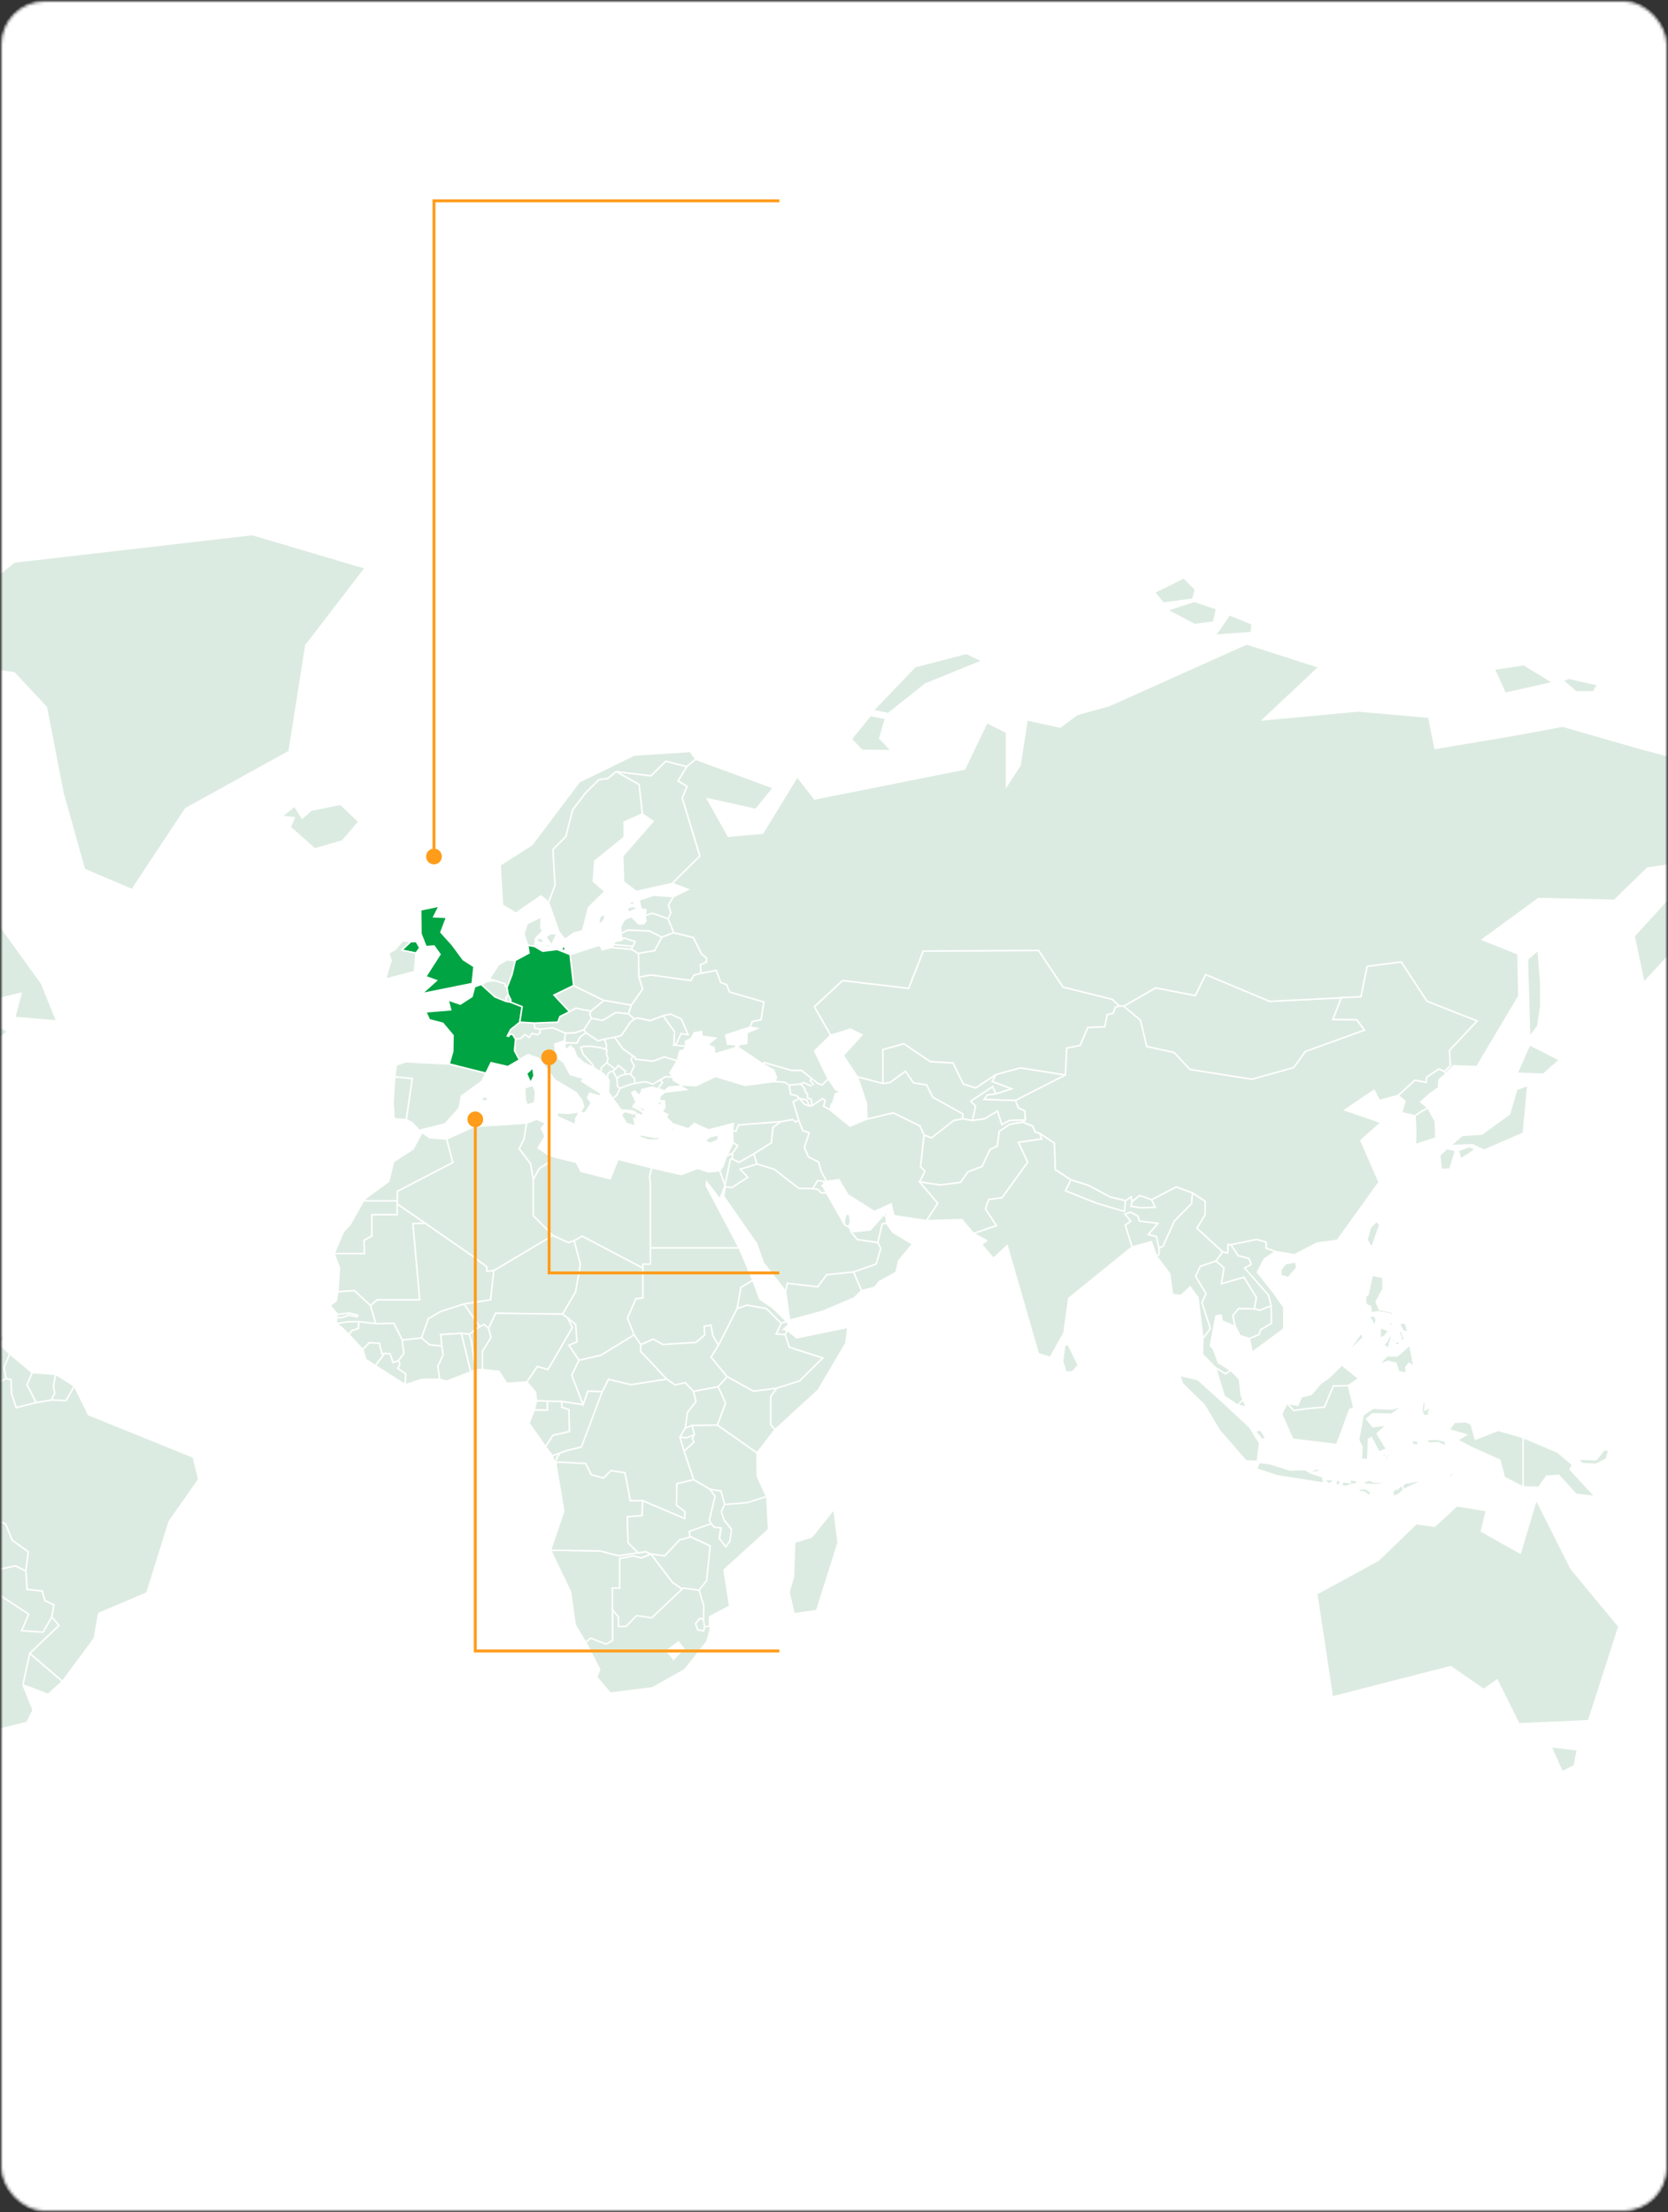 <?xml version="1.0" encoding="UTF-8"?>
<svg width="565px" height="749px" viewBox="0 0 565 749" version="1.1" xmlns="http://www.w3.org/2000/svg" xmlns:xlink="http://www.w3.org/1999/xlink">
    <rect x="0" y="0" width="565" height="749" fill="#333333" stroke="none"/>
    <title>Group 2</title>
    <defs>
        <rect id="path-1" x="0" y="0" width="564" height="748" rx="14.5"></rect>
    </defs>
    <g id="Page-1" stroke="none" stroke-width="1" fill="none" fill-rule="evenodd">
        <g id="mapa-t" transform="translate(-604.5, 0.5)">
            <g id="Group-2" transform="translate(605, 0)">
                <mask id="mask-2" fill="white">
                    <use xlink:href="#path-1"></use>
                </mask>
                <g id="Rectangle"></g>
                <g id="Group" mask="url(#mask-2)">
                    <g transform="translate(-202.91, -0.5)">
                        <rect id="Rectangle" stroke="none" fill="#FFFFFF" fill-rule="nonzero" x="202.41" y="0" width="565" height="749" rx="15"></rect>
                        <path d="M39.313,259.479 L88.301,265.838 L151.8,263.718 L148.166,282.48 L119.743,306.985 L141.21,316.667 L155.421,329.671 L167.515,290.945 L184.445,304.565 L192.302,299.423 L216.489,333.008 L221.627,345.712 L207.415,344.495 L209.533,336.331 L191.701,340.57 L205.01,349.349 L195.035,356.611 L184.144,347.531 L177.79,354.792 L169.523,354.491 L147.961,365.786 L146.348,351.264 L115.917,341.377 L40.926,341.377 L27.821,318.992 L18.748,307.491 L0,299.628 L0,259.479 L39.313,259.479 Z M189.282,292.463 L200.173,269.763 L165.397,242.837 L134.556,239.514 L132.438,255.254 L156.624,258.276 L173.254,269.175 C173.254,269.175 162.363,279.759 161.461,279.759 L189.282,292.463 Z M117.625,239.5 L115.206,249.784 L113.99,258.864 L123.064,258.563 L120.044,251.903 C120.044,251.903 126.698,240.704 126.999,239.801 L117.625,239.5 Z M102.512,241.319 L98.877,247.678 L111.572,250.399 L110.356,239.815 L102.498,241.333 L102.512,241.319 Z M69.553,242.837 L59.277,237.996 L44.164,238.297 L36.908,247.377 L57.774,252.82 L71.384,260.983 L100.107,259.165 L90.433,242.823 L69.567,242.823 L69.553,242.837 Z M56.859,227.699 L62.598,220.137 L46.87,222.858 L56.845,227.699 L56.859,227.699 Z M64.114,221.655 L61.996,231.036 L70.769,234.359 L87.7,231.637 L86.483,224.677 L70.455,225.894 L64.101,221.655 L64.114,221.655 Z M93.138,224.075 L104.931,232.239 L108.251,222.858 L93.138,224.075 Z M120.044,233.757 L117.926,229.819 L112.487,231.938 L120.044,233.757 Z M114.605,222.257 L120.659,225.58 L125.496,233.743 L152.702,235.562 L156.638,230.42 L149.081,226.783 L134.269,229.203 L125.797,223.145 L114.605,222.243 L114.605,222.257 Z M131.836,222.257 L155.421,224.376 L199.872,185.95 L164.194,183.53 L129.418,191.694 L111.572,202.278 L123.364,214.079 L131.836,222.243 L131.836,222.257 Z M93.739,214.093 L104.63,217.73 L104.029,211.987 L91.936,208.049 L93.753,214.106 L93.739,214.093 Z M109.467,211.057 L110.984,215.898 L118.24,216.5 L109.467,211.057 Z M67.736,218.934 L75.292,218.332 L79.528,213.491 L72.272,212.889 L67.736,218.947 L67.736,218.934 Z" id="Shape" stroke="#FFFFFF" stroke-width="0.5" fill="#DCEBE1" fill-rule="nonzero"></path>
                        <polygon id="Path" stroke="#FFFFFF" stroke-width="0.5" fill="#DCEBE1" fill-rule="nonzero" points="218.115 239.5 223.758 268.559 231.014 294.377 247.138 301.228 265.285 273.797 300.348 254.433 306.006 218.523 326.161 192.309 287.859 181 207.224 190.285 177.804 214.489 182.231 224.171 207.224 227.809"></polygon>
                        <polygon id="Path" stroke="#FFFFFF" stroke-width="0.5" fill="#DCEBE1" fill-rule="nonzero" points="204.505 466.747 199.271 469.564 194.735 469.673 196.443 474.514 192.207 477.946 187.574 475.321 186.167 464.217 174.374 460.648 172.161 456.204 174.074 451.773 177.298 449.544 176.684 453.428 181.029 450.2 191.605 453.332 202.592 455.451 205.721 458.378 203.808 463.014"></polygon>
                        <polygon id="Path" stroke="#FFFFFF" stroke-width="0.5" fill="#DCEBE1" fill-rule="nonzero" points="213.332 464.778 211.583 468.866 214.685 474.911 207.88 476.647 206.295 471.806 206.145 467.198 204.505 466.747 203.808 463.014 205.721 458.378"></polygon>
                        <polygon id="Path" stroke="#FFFFFF" stroke-width="0.5" fill="#DCEBE1" fill-rule="nonzero" points="219.823 474.076 214.685 474.911 211.583 468.866 213.332 464.778 221.258 465.311 220.506 469.386 220.957 471.738"></polygon>
                        <polygon id="Path" stroke="#FFFFFF" stroke-width="0.5" fill="#DCEBE1" fill-rule="nonzero" points="227.612 469.317 224.81 474.227 219.823 474.076 220.957 471.738 220.506 469.386 221.258 465.311"></polygon>
                        <polygon id="Path" stroke="#FFFFFF" stroke-width="0.5" fill="#DCEBE1" fill-rule="nonzero" points="223.567 569.307 212.471 559.817 222.351 550.34 219.932 547.51 220.643 543.38 217.609 541.971 216.707 538.744 211.569 538.129 211.159 531.879 211.966 525.425 206.527 521.487 204.313 516.044 193.628 510.697 191.81 505.651 181.33 508.181 170.944 500.81 174.279 492.742 180.824 490.828 181.029 475.799 187.574 475.293 192.22 477.919 196.443 474.487 194.735 469.646 199.271 469.55 204.518 466.719 206.145 467.184 206.295 471.793 207.894 476.634 214.685 474.91 219.836 474.063 224.824 474.213 227.612 469.29 232.381 478.986 267.909 493.358 269.726 500.92 259.737 515.142 252.181 539.346 235.851 546.306 234.348 554.771"></polygon>
                        <polygon id="Path" stroke="#FFFFFF" stroke-width="0.5" fill="#DCEBE1" fill-rule="nonzero" points="210.148 570.456 212.471 559.844 223.553 569.321 218.689 573.71"></polygon>
                        <polygon id="Path" stroke="#FFFFFF" stroke-width="0.5" fill="#DCEBE1" fill-rule="nonzero" points="199.162 538.101 201.54 531.442 207.634 530.184 211.159 531.907 211.556 538.156 216.707 538.758 217.609 541.985 220.629 543.393 219.932 547.537 217.008 552.679 209.697 552.173 212.116 546.58"></polygon>
                        <polygon id="Path" stroke="#FFFFFF" stroke-width="0.5" fill="#DCEBE1" fill-rule="nonzero" points="181.808 525.288 183.161 512.201 181.33 508.195 191.81 505.679 193.628 510.725 204.3 516.071 206.527 521.514 211.966 525.439 211.159 531.907 207.634 530.184 201.54 531.442 199.162 538.101 190.417 537.472 187.397 539.893 185.812 539.66 183.994 533.684"></polygon>
                        <path d="M175.071,629.982 L171.751,620.601 L174.47,614.092 L175.686,604.861 L175.385,594.113 L180.223,571.112 L179.922,563.7 L184.759,544.939 L187.41,539.865 L190.43,537.445 L199.176,538.074 L212.13,546.552 L209.711,552.145 L217.022,552.651 L219.946,547.51 L222.364,550.34 L212.485,559.817 L210.162,570.428 L213.633,578.975 L211.515,583.214 L200.474,585.935 L199.572,591.378 L194.133,591.98 L193.231,597.121 L187.793,607.405 L189.61,613.463 L184.172,631.212 L175.099,629.954 L175.071,629.982 Z M183.994,632.717 L184.144,639.978 L194.27,640.279 L183.994,632.717 Z" id="Shape" stroke="#FFFFFF" stroke-width="0.5" fill="#DCEBE1" fill-rule="nonzero"></path>
                        <polygon id="Path" stroke="#FFFFFF" stroke-width="0.5" fill="#DCEBE1" fill-rule="nonzero" points="390.057 336.933 396.711 333.705 406.987 338.751 402.546 342.389 397.517 341.377 395.29 342.58"></polygon>
                        <polygon id="Path" stroke="#FFFFFF" stroke-width="0.5" fill="#DCEBE1" fill-rule="nonzero" points="395.495 323.217 396.711 333.705 406.987 338.751 416.265 340.365 420.091 334.923 418.875 330.888 418.684 322.82 416.265 321.398 409.611 320.797 406.386 321.603 405.58 319.99"></polygon>
                        <polygon id="Path" stroke="#FFFFFF" stroke-width="0.5" fill="#DCEBE1" fill-rule="nonzero" points="373.809 339.093 373.809 337.726 374.534 336.741 375.435 338.546 375.435 339.353"></polygon>
                        <polygon id="Path" stroke="#FFFFFF" stroke-width="0.5" fill="#DCEBE1" fill-rule="nonzero" points="365.406 333.35 370.024 337.548 373.809 339.093 373.809 337.726 374.534 336.741 374.124 334.417 373.577 333.87 373.495 333.117 370.216 332.051 367.565 332.242"></polygon>
                        <polygon id="Path" stroke="#FFFFFF" stroke-width="0.5" fill="#DCEBE1" fill-rule="nonzero" points="371.309 326.649 374.11 325.022 376.952 325.241 375.845 329.972 374.124 334.417 373.577 333.87 373.495 333.117 370.216 332.051 368.139 331.408"></polygon>
                        <path d="M381.188,320.099 L379.849,316.216 L380.983,312.742 L385.711,310.431 L385.629,314.096 L386.23,315.231 L383.853,317.733 L383.498,320.509 L381.175,320.099 L381.188,320.099 Z M384.153,318.294 L385.137,319.197 L386.271,319.197 L386.463,318.062 L384.796,317.61 L384.153,318.294 Z M387.255,317.269 L389.291,319.99 L391.109,316.051 L388.649,316.243 L387.255,317.269 Z M387.201,320.373 L387.952,320.646 L388.676,320.564 L388.854,320.14 L387.296,319.716 L387.201,320.373 Z M386.026,320.017 L386.353,320.168 L386.804,319.265 L386.026,320.017 Z" id="Shape" stroke="#FFFFFF" stroke-width="0.5" fill="#DCEBE1" fill-rule="nonzero"></path>
                        <polygon id="Path" stroke="#FFFFFF" stroke-width="0.5" fill="#DCEBE1" fill-rule="nonzero" points="426.596 317.35 424.177 321.877 418.684 322.82 416.265 321.398 417.044 319.771 413.109 318.554 412.767 316.051 414.995 314.889 422.332 315.19"></polygon>
                        <path d="M430.613,315.792 L426.609,317.337 L422.332,315.176 L414.994,314.875 L412.767,316.051 L412.685,313.631 C412.685,313.631 413.901,311.361 414.011,311.32 C414.12,311.279 416.238,310.335 416.238,310.335 L418.739,312.797 L420.365,312.838 L421.198,311.853 L420.939,309.884 L423.398,309.159 L428.727,311.047 L430.613,315.778 L430.613,315.792 Z" id="Path" stroke="#FFFFFF" stroke-width="0.5" fill="#DCEBE1" fill-rule="nonzero"></path>
                        <path d="M430.518,303.607 L428.85,306.383 L429.657,309.105 L428.714,311.074 L423.385,309.187 L420.925,309.911 L421.239,308.052 L419.572,307.751 L418.862,304.77 L423.849,303.101 L430.504,303.607 L430.518,303.607 Z M417.618,307.053 L416.511,306.93 L414.776,307.464 L415.35,308.749 L415.254,309.351 L415.91,308.667 L418.329,307.505 L417.618,307.053 Z M416.539,306.424 L416.962,306.096 L417.563,306.124 L417.509,305.713 L416.703,305.18 L415.172,305.659 L416.539,306.411 L416.539,306.424 Z" id="Shape" stroke="#FFFFFF" stroke-width="0.5" fill="#DCEBE1" fill-rule="nonzero"></path>
                        <polygon id="Path" stroke="#FFFFFF" stroke-width="0.5" fill="#DCEBE1" fill-rule="nonzero" points="439.946 329.521 437.445 330.205 436.462 332.024 422.824 330.123 418.875 330.889 418.684 322.82 424.177 321.877 426.596 317.351 430.613 315.792 437.254 317.419 440.055 323.012 441.763 324.325 441.654 325.843 439.645 326.649"></polygon>
                        <polygon id="Path" stroke="#FFFFFF" stroke-width="0.5" fill="#DCEBE1" fill-rule="nonzero" points="416.265 340.365 415.295 343.291 410.991 342.84 406.536 345.52 402.751 344.809 402.15 343.483 402.546 342.389 406.987 338.751"></polygon>
                        <polygon id="Path" stroke="#FFFFFF" stroke-width="0.5" fill="#DCEBE1" fill-rule="nonzero" points="385.424 348.529 383.457 348.078 383.402 346.423 391.368 346.108 392.065 344.194 397.517 341.377 402.546 342.389 402.15 343.483 402.751 344.809 400.237 348.638 397.108 349.746 393.937 349.842 389.701 348.078"></polygon>
                        <polygon id="Path" stroke="#FFFFFF" stroke-width="0.5" fill="#DCEBE1" fill-rule="nonzero" points="377.034 351.893 378.893 351.633 380.232 350.32 381.721 351.359 382.678 349.951 384.454 350.43 385.438 349.719 385.424 348.529 383.457 348.078 383.402 346.423 378.469 346.108 375.394 348.584 374.233 350.785 374.739 350.908 375.217 350.17 376.064 350.32"></polygon>
                        <polygon id="Path" stroke="#FFFFFF" stroke-width="0.5" fill="#DCEBE1" fill-rule="nonzero" points="394.238 353.124 393.664 352.412 393.937 349.842 397.107 349.746 400.237 348.638 400.934 349.691 398.925 351.113 397.859 353.219"></polygon>
                        <polygon id="Path" stroke="#FFFFFF" stroke-width="0.5" fill="#DCEBE1" fill-rule="nonzero" points="407.588 355.339 407.889 353.876 407.137 351.811 404.965 352.412 400.934 349.691 398.925 351.113 397.859 353.219 394.238 353.124 393.527 354.081 394.293 355.448 395.604 354.19 396.862 355.339 397.763 357.759 400.182 359.879 403.762 361.643 402.86 360.084 399.977 356.952 399.13 354.641 399.977 354.341 402.751 354.286 406.085 354.792"></polygon>
                        <polygon id="Path" stroke="#FFFFFF" stroke-width="0.5" fill="#DCEBE1" fill-rule="nonzero" points="404.158 361.944 403.762 361.643 402.86 360.084 399.977 356.952 399.13 354.641 399.977 354.341 402.751 354.286 406.085 354.792 407.588 355.339 408.067 355.421 407.821 356.802 408.394 358.347 407.944 359.851 406.085 361.547 406.003 362.983"></polygon>
                        <polygon id="Path" stroke="#FFFFFF" stroke-width="0.5" fill="#DCEBE1" fill-rule="nonzero" points="410.84 362.053 407.944 359.852 408.395 358.347 407.821 356.802 408.067 355.421 407.588 355.339 407.889 353.876 407.137 351.811 410.635 351.182 413.341 355.038 416.812 357.513 416.156 358.826 417.263 360.945 415.951 363.667 413.997 363.762 414.243 362.71 411.879 360.74"></polygon>
                        <polygon id="Path" stroke="#FFFFFF" stroke-width="0.5" fill="#DCEBE1" fill-rule="nonzero" points="410.212 362.956 410.185 362.45 410.84 362.053 407.944 359.851 406.085 361.547 406.003 362.983 406.153 363.352 406.563 363.38 408.272 365.116 408.258 363.762 409.187 362.764"></polygon>
                        <polygon id="Path" stroke="#FFFFFF" stroke-width="0.5" fill="#DCEBE1" fill-rule="nonzero" points="410.007 371.981 411.401 370.75 412.453 368.48 411.524 367.728 411.414 365.171 410.212 362.956 409.187 362.764 408.258 363.762 408.272 365.116 408.722 365.814 408.545 369.916"></polygon>
                        <polygon id="Path" stroke="#FFFFFF" stroke-width="0.5" fill="#DCEBE1" fill-rule="nonzero" points="412.385 364.35 413.997 363.762 414.243 362.71 411.879 360.74 410.84 362.053 410.185 362.45 410.212 362.956 411.414 365.171"></polygon>
                        <polygon id="Path" stroke="#FFFFFF" stroke-width="0.5" fill="#DCEBE1" fill-rule="nonzero" points="417.44 366.839 417.359 365.226 415.965 363.667 413.997 363.762 412.398 364.35 411.428 365.171 411.524 367.714 412.453 368.467 415.049 367.496 417.427 366.826"></polygon>
                        <polygon id="Path" stroke="#FFFFFF" stroke-width="0.5" fill="#DCEBE1" fill-rule="nonzero" points="417.304 344.987 415.295 343.291 410.991 342.84 406.536 345.52 402.751 344.809 400.237 348.638 400.934 349.691 404.965 352.413 407.137 351.811 410.635 351.182 412.877 350.635 415.91 346.163"></polygon>
                        <polygon id="Path" stroke="#FFFFFF" stroke-width="0.5" fill="#DCEBE1" fill-rule="nonzero" points="431.816 359.181 432.731 355.804 434.084 355.503 434.658 354.217 430.681 353.807 430.914 349.336 427.019 343.893 422.674 345.561 418.329 344.659 417.304 344.987 415.91 346.163 412.876 350.635 410.635 351.182 413.341 355.038 416.812 357.513 417.604 358.074 417.604 358.648 423.617 359.332 427.402 357.896"></polygon>
                        <polygon id="Path" stroke="#FFFFFF" stroke-width="0.5" fill="#DCEBE1" fill-rule="nonzero" points="430.272 364.774 429.329 363.257 431.816 359.181 427.402 357.896 423.617 359.332 417.604 358.648 417.604 358.074 416.812 357.513 416.156 358.826 417.263 360.946 415.951 363.667 417.358 365.226 417.44 366.839 420.966 366.292 423.658 367.085 425.995 365.677 427.812 364.583"></polygon>
                        <path d="M390.357,353.575 L390.74,357.732 L393.391,359.769 L395.577,363.858 L400.114,365.144 L399.431,366.046 L405.853,370.135 L405.771,371.188 L402.136,370.135 L401.453,371.721 L402.737,373.458 L400.551,376.931 L398.966,376.699 L400.1,374.579 L399.417,372.46 L397.599,369.957 L390.412,365.718 L384.891,358.375 L381.257,357.089 L378.305,358.826 L376.638,355.722 L376.993,351.838 L378.852,351.592 L380.191,350.279 L381.68,351.318 L382.637,349.91 L384.427,350.389 L385.411,349.677 L385.383,348.488 L389.66,348.036 L393.896,349.801 L393.623,352.371 L390.316,353.534 L390.357,353.575 Z M395.044,376.972 L391.368,376.767 L390.917,377.929 L397.367,380.856 L397.463,378.736 L398.679,376.466 L395.044,376.972 Z M380.327,372.336 L380.983,374.196 L383.552,373.294 L383.757,369.41 L382.951,367.441 L380.177,368.343 L380.327,372.323 L380.327,372.336 Z" id="Shape" stroke="#FFFFFF" stroke-width="0.5" fill="#DCEBE1" fill-rule="nonzero"></path>
                        <path d="M382.896,361.547 L383.293,364.268 L382.131,366.593 L380.765,363.516 L382.883,361.547 L382.896,361.547 Z M366.977,363.407 L368.74,359.824 L374.438,361.137 L378.346,358.867 L376.679,355.763 L377.034,351.879 L376.078,350.32 L375.217,350.17 L374.739,350.894 L374.233,350.771 L375.395,348.583 L378.469,346.108 L379.275,340.857 L375.449,339.339 L373.809,339.08 L370.024,337.534 L365.419,333.336 L363.206,334.102 L362.304,337.425 L358.327,339.996 L354.201,338.587 L355.062,341.91 L346.644,342.621 L347.86,345.288 L352.397,346.45 L355.868,350.58 L355.772,356.023 L354.556,360.262 L367.004,363.393 L366.977,363.407 Z" id="Shape" stroke="#FFFFFF" stroke-width="0.5" fill="#00A443" fill-rule="nonzero"></path>
                        <polygon id="Path" stroke="#FFFFFF" stroke-width="0.5" fill="#DCEBE1" fill-rule="nonzero" points="335.931 378.791 335.535 373.649 336.136 364.569 342.08 365.171 340.058 379.092"></polygon>
                        <path d="M300.704,280.196 C301.155,280.347 309.012,287.458 309.012,287.458 L318.386,284.736 L323.975,278.227 L317.771,272.333 L307.796,274.303 L304.776,277.024 L302.207,272.935 L297.82,276.408 L302.056,276.86 L300.69,280.183 L300.704,280.196 Z" id="Path" stroke="#FFFFFF" stroke-width="0.5" fill="#DCEBE1" fill-rule="nonzero"></path>
                        <path d="M362.345,333.008 L345.319,336.44 L350.252,331.996 L346.617,330.683 L351.454,323.121 L349.432,320.291 L346.712,320.496 L345.004,316.161 L344.909,308.093 L351.153,306.78 L349.336,310.417 L353.668,310.622 L351.755,315.668 L355.581,319.908 L359.311,324.954 L362.946,327.278 L362.345,333.022 L362.345,333.008 Z M341.479,318.882 L338.459,321.713 L343.296,322.725 L344.608,320.906 L343.392,318.786 L341.479,318.882 Z" id="Shape" stroke="#FFFFFF" stroke-width="0.5" fill="#00A443" fill-rule="nonzero"></path>
                        <polygon id="Path" stroke="#FFFFFF" stroke-width="0.5" fill="#DCEBE1" fill-rule="nonzero" points="333.116 331.49 342.791 328.974 343.296 322.711 338.445 321.713 341.479 318.882 338.855 318.485 336.232 321.508 334.114 322.711 334.92 325.337 333.813 328.564"></polygon>
                        <polygon id="Path" stroke="#FFFFFF" stroke-width="0.5" fill="#DCEBE1" fill-rule="nonzero" points="388.239 305.563 387.433 304.756 385.616 303.348 377.157 309.2 372.621 306.479 371.814 292.859 382.596 286.008 398.624 264.717 417.263 255.637 436.216 254.433 438.088 257.072 435 259.575 427.949 257.756 422.906 262.706 411.114 261.284 408.299 263.609 405.279 264.019 400.633 268.655 396.411 274.207 394.088 283.273 389.756 287.622 390.057 293.762 390.453 299.614"></polygon>
                        <polygon id="Path" stroke="#FFFFFF" stroke-width="0.5" fill="#DCEBE1" fill-rule="nonzero" points="441.586 385.751 443.089 384.876 447.024 384.015 445.658 384.945 445.74 385.956 443.089 387.064 441.763 386.736"></polygon>
                        <polygon id="Path" stroke="#FFFFFF" stroke-width="0.5" fill="#DCEBE1" fill-rule="nonzero" points="435.532 350.375 433.114 349.992 432.239 352.071 431.597 353.274 430.681 353.807 430.914 349.336 427.019 343.893 429.561 343.346 433.196 345.001"></polygon>
                        <polygon id="Path" stroke="#FFFFFF" stroke-width="0.5" fill="#DCEBE1" fill-rule="nonzero" points="456.467 347.749 448.227 350.471 448.828 353.534 451.78 353.766 451.438 354.792 444.551 356.829 444.25 354.641 442.091 353.766 444.852 351.496 440.247 350.853 440.055 349.267 437.596 349.65 436.434 351.688 434.617 352.59 434.658 354.217 430.682 353.807 431.597 353.274 433.114 349.992 435.532 350.375 433.196 345.001 429.561 343.346 427.019 343.893 422.674 345.561 418.329 344.659 417.304 344.987 415.295 343.291 416.265 340.365 420.091 334.922 418.875 330.888 422.824 330.123 436.462 332.023 437.445 330.205 439.946 329.521 445.043 328.536 446.601 332.625 448.555 333.377 449.539 335.88 461.18 339.244 460.2 345.261 457.259 345.903"></polygon>
                        <path d="M419.272,384.179 L423.726,385.013 L425.954,385.163 L425.571,385.915 L422.209,386.066 L419.108,385.04 L419.258,384.165 L419.272,384.179 Z M421.827,368.617 L421.499,368.822 L421.581,369.205 L421.963,369.205 L422.196,368.904 L421.84,368.617 L421.827,368.617 Z M423.972,369.56 L424.218,369.766 L424.464,369.615 L424.163,369.383 L423.972,369.547 L423.972,369.56 Z M424.929,373.376 L426.09,372.993 L426.773,373.854 L425.667,374.155 L424.942,373.376 L424.929,373.376 Z M425.284,376.63 L425.639,375.577 L425.011,375.454 L425.284,376.644 L425.284,376.63 Z M430.545,382.798 L430.927,381.963 L430.75,381.717 L429.971,382.223 L429.739,383.112 L430.545,382.811 L430.545,382.798 Z M422.25,377.711 L422.633,377.97 L422.715,377.793 L422.592,377.464 L422.141,377.191 L422.25,377.697 L422.25,377.711 Z M423.904,379.584 L423.699,379.94 L423.958,380.24 L424.259,379.912 L423.904,379.57 L423.904,379.584 Z M427.375,377.97 L427.908,377.929 L427.58,377.642 L426.828,377.793 L427.375,377.957 L427.375,377.97 Z M425.79,378.34 L426.09,378.135 L425.653,378.135 L425.298,378.422 L425.79,378.34 Z M428.072,384.083 L428.195,384.657 L428.399,384.521 L428.372,383.563 L428.072,384.097 L428.072,384.083 Z M417.55,382.374 L417.714,382.538 L417.796,382.278 L417.55,381.936 L417.55,382.374 Z M417.618,374.483 L419.832,375.947 L421.267,377.027 L420.556,375.386 L418.998,374.784 L418.37,374.128 L417.618,374.483 Z M422.988,371.092 L423.781,370.983 L423.617,371.584 L423.33,371.489 L422.988,371.543 L422.988,371.092 Z M421.485,374.142 L421.84,374.579 L421.554,374.675 L421.471,374.142 L421.485,374.142 Z M411.729,374.62 L411.77,375.044 L411.442,375.372 L411.36,374.907 L411.729,374.62 Z M418.848,370.942 L417.372,369.424 L416.388,369.984 L417.905,373.157 L416.73,374.675 L419.9,376.343 L420.46,377.861 L418.301,377.136 L417.768,377.629 L418.329,378.805 L417.113,378.654 L417.714,381.266 L414.544,380.391 L412.849,377.437 L414.065,376.302 L417.235,377.177 L417.768,376.726 L416.593,376.083 L412.808,375.851 L409.98,371.981 L411.36,370.75 L412.412,368.48 L415.008,367.509 L417.386,366.839 L420.925,366.279 L423.603,367.072 L425.94,365.677 L426.773,366.511 L425.257,368.672 L423.33,368.111 L419.859,368.904 L419.517,370.121 L418.793,370.955 L418.848,370.942 Z M409.078,371.858 L409.529,372.473 L410.103,372.815 L409.611,372.049 L409.679,371.721 L409.119,371.68 L409.078,371.872 L409.078,371.858 Z M411.155,376.124 L410.84,376.425 L411.237,376.644 L411.92,376.808 L411.483,375.824 L411.155,376.124 Z M411.647,377.588 L411.947,378.052 L412.412,377.847 L411.797,377.396 L411.647,377.588 Z" id="Shape" stroke="#FFFFFF" stroke-width="0.5" fill="#DCEBE1" fill-rule="nonzero"></path>
                        <path d="M432.963,367.167 L432.731,367.796 L429.055,368.043 L425.912,370.709 L426.924,369.123 L425.325,368.658 L426.842,366.497 L426.008,365.663 L427.826,364.569 L430.285,364.761 L430.586,365.8 L432.977,367.167 L432.963,367.167 Z M451.78,382.975 L452.531,380.91 L466.89,379.803 L470.92,379.092 L471.83,379.899 L472.99,379.393 L471.07,373.034 L473.25,371.926 L472.14,370.914 L470.23,370.504 L469.78,367.427 L468.26,366.415 L464.94,366.169 L454.758,367.482 L444.783,364.46 L438.183,367.605 L433.196,367.359 L432.991,367.865 L434.958,368.918 L427.511,369.793 L425.967,371.16 L425.817,372.706 L427.402,372.706 L427.634,374.976 L426.65,376.412 L428.618,377.396 L428.085,378.299 L430.271,380.487 L435.56,382.223 L437.596,380.405 L442.433,382.592 L450.823,380.405 L450.522,382.907 L451.78,382.962 L451.78,382.975 Z" id="Shape" stroke="#FFFFFF" stroke-width="0.5" fill="#DCEBE1" fill-rule="nonzero"></path>
                        <polygon id="Path" stroke="#FFFFFF" stroke-width="0.5" fill="#DCEBE1" fill-rule="nonzero" points="473.66 367.044 469.78 367.441 468.26 366.443 464.94 366.183 465.42 364.843 464.47 362.313 460.84 360.275 461.22 359.742 470.6 362.422 473.92 362.395 477.32 365.157 476.83 365.827 477.96 367.236 477.25 367.728 474.56 366.552"></polygon>
                        <polygon id="Path" stroke="#FFFFFF" stroke-width="0.5" fill="#DCEBE1" fill-rule="nonzero" points="477.51 374.374 476.53 374.483 475.65 372.419 473.25 371.94 472.14 370.928 470.23 370.518 469.78 367.441 473.66 367.044 474.89 368.453 475.36 369.943 475.93 370.367 475.93 371.653 477.18 372.282"></polygon>
                        <path d="M474.85,373.854 L473.26,371.94 L475.65,372.418 L476.54,374.483 L474.85,373.854 Z M477.25,367.728 L474.57,366.552 L473.67,367.044 L474.9,368.453 L475.38,369.943 L475.94,370.367 L475.94,371.653 L477.2,372.282 L477.52,374.374 L481.02,372.036 L481.91,372.569 L481.4,374.593 L483.55,375.782 L483.97,373.841 L484.36,373.936 L485.39,370.326 L487.24,369.766 L485.42,368.863 L482.92,365.28 L480.95,367.318 L479.52,366.894 L477.35,365.157 L476.85,365.841 L477.99,367.236" id="Shape" stroke="none" fill="#DCEBE1" fill-rule="nonzero"></path>
                        <path d="M477.25,367.728 L474.57,366.552 L473.67,367.044 L474.9,368.453 L475.38,369.943 L475.94,370.367 L475.94,371.653 L477.2,372.282 L477.52,374.374 L481.02,372.036 L481.91,372.569 L481.4,374.593 L483.55,375.782 L483.97,373.841 L484.36,373.936 L485.39,370.326 L487.24,369.766 L485.42,368.863 L482.92,365.28 L480.95,367.318 L479.52,366.894 L477.35,365.157 L476.85,365.841 L477.99,367.236 M474.85,373.854 L473.26,371.94 L475.65,372.418 L476.54,374.483 L474.85,373.854 Z" id="Shape" stroke="#FFFFFF" stroke-width="0.5" fill="none"></path>
                        <polygon id="Path" stroke="#FFFFFF" stroke-width="0.5" fill="#DCEBE1" fill-rule="nonzero" points="450.427 392.411 450.523 390.497 452.285 387.926 450.727 386.859 450.523 382.934 451.78 382.975 452.545 380.911 466.91 379.803 464.23 381.772 463.72 386.969 457.74 390.702 452.75 393.573"></polygon>
                        <polygon id="Path" stroke="#FFFFFF" stroke-width="0.5" fill="#DCEBE1" fill-rule="nonzero" points="448.514 391.399 450.523 390.496 452.285 387.926 450.727 386.859"></polygon>
                        <polygon id="Path" stroke="#FFFFFF" stroke-width="0.5" fill="#DCEBE1" fill-rule="nonzero" points="447.981 401.382 449.798 392.712 450.427 392.411 450.523 390.496 448.514 391.399 447.298 394.831 446.191 396.39"></polygon>
                        <polygon id="Path" stroke="#FFFFFF" stroke-width="0.5" fill="#DCEBE1" fill-rule="nonzero" points="458.84 394.148 457.74 390.702 452.75 393.573 450.427 392.411 449.798 392.712 447.981 401.382 448.131 401.847 450.345 402.093 455.715 398.633 453.201 395.884"></polygon>
                        <polygon id="Path" stroke="#FFFFFF" stroke-width="0.5" fill="#DCEBE1" fill-rule="nonzero" points="477.66 402.489 479.42 399.727 481.32 400.028 482.47 400.028 480.58 396.65 479.71 393.45 476.31 391.727 474.87 388.527 476.53 383.536 474.34 382.784 473 379.393 471.84 379.899 470.94 379.092 466.91 379.803 464.23 381.772 463.72 386.968 457.74 390.702 458.84 394.148 464.69 395.939 473 402.393"></polygon>
                        <path d="M480.38,403.829 L479.57,402.749 L477.66,402.503 L479.42,399.727 L481.31,400.028 L481.55,400.958 L480.84,401.464 L481.25,401.819 L482.42,404.034 L480.38,403.829 Z M481.72,400.274 L481.72,400.876 L482.14,400.971 L482.17,400.643 L481.72,400.26 L481.72,400.274 Z" id="Shape" stroke="#FFFFFF" stroke-width="0.5" fill="#DCEBE1" fill-rule="nonzero"></path>
                        <polygon id="Path" stroke="#FFFFFF" stroke-width="0.5" fill="#DCEBE1" fill-rule="nonzero" points="488.55 414.755 489.81 415.384 490.53 413.812 490.2 411.268 489 410.968 488.37 413.32"></polygon>
                        <polygon id="Path" stroke="#FFFFFF" stroke-width="0.5" fill="#DCEBE1" fill-rule="nonzero" points="450.345 402.093 455.715 398.633 453.201 395.884 458.84 394.148 464.69 395.939 473 402.394 477.7 402.489 479.57 402.749 480.38 403.829 482.43 404.035 488.55 414.756 489.81 415.385 490.46 416.082 490.74 417.176 492.86 419.692 499.76 420.704 500.77 422.673 499.21 428.02 491.54 430.687 482.43 431.644 479.4 435.733 469.12 434.515 468.52 437.237 460.96 427.555 458.69 421.06 454.759 415.453 447.503 405.019 448.131 401.847"></polygon>
                        <polygon id="Path" stroke="#FFFFFF" stroke-width="0.5" fill="#DCEBE1" fill-rule="nonzero" points="501.93 411.118 502.61 412.28 502.68 414.195 501.25 414.427 499.76 420.704 492.86 419.692 490.74 417.176 490.46 416.082 491.54 417.025 497.21 416.437"></polygon>
                        <path d="M502.89,411.022 L502.61,412.28 L501.93,411.118 L502.73,410.366 L502.89,411.022 Z M498.7,435.883 L500.17,433.968 L505.91,430.837 L506.86,426.803 L511.55,421.21 L504.89,417.272 L502.68,414.195 L501.25,414.427 L499.76,420.704 L500.77,422.673 L499.21,428.02 L491.54,430.686 L494.21,436.991 L498.69,435.883 L498.7,435.883 Z" id="Shape" stroke="#FFFFFF" stroke-width="0.5" fill="#DCEBE1" fill-rule="nonzero"></path>
                        <polygon id="Path" stroke="#FFFFFF" stroke-width="0.5" fill="#DCEBE1" fill-rule="nonzero" points="469.87 447 468.52 437.237 469.12 434.515 479.4 435.732 482.43 431.644 491.54 430.687 494.22 436.991 491.72 439.479 481.06 444.006"></polygon>
                        <polygon id="Path" stroke="#FFFFFF" stroke-width="0.5" fill="#DCEBE1" fill-rule="nonzero" points="452.791 422.564 422.715 422.564 422.715 401.682 422.455 398.264 423.111 395.378 433.196 397.703 438.73 395.584 442.31 396.801 446.191 396.39 447.981 401.382 446.286 406.031 441.763 400.178 441.654 401.491"></polygon>
                        <polygon id="Path" stroke="#FFFFFF" stroke-width="0.5" fill="#DCEBE1" fill-rule="nonzero" points="457.409 433.462 453.392 435.951 452.108 443.062 445.767 455.547 443.868 452.293 443.198 448.737 440.998 449.038 441.08 452.074 438.06 454.563 426.937 455.246 423.617 453.428 419.463 455.328 417.195 451.992 414.926 446.248 417.796 439.739 420.132 439.438 420.132 429.374 420.132 428.02 422.742 428.02 422.715 422.564 452.791 422.564"></polygon>
                        <polygon id="Path" stroke="#FFFFFF" stroke-width="0.5" fill="#DCEBE1" fill-rule="nonzero" points="420.132 428.02 422.742 428.02 422.715 422.564 422.715 401.682 422.455 398.264 423.111 395.378 411.742 392.534 409.105 399.112 399.198 396.623 397.695 393.601 388.471 391.249 388.239 393.601 385.069 395.638 383.019 399.344 383.019 411.597 389.674 418.325 394.962 420.745 396.93 420.075 399.581 418.557 420.132 429.374"></polygon>
                        <polygon id="Path" stroke="#FFFFFF" stroke-width="0.5" fill="#DCEBE1" fill-rule="nonzero" points="380.751 380.282 384.153 378.914 387.255 380.364 385.752 382.018 387.105 384.671 384.686 388.678 388.471 391.249 388.239 393.601 385.069 395.638 383.019 399.344 382.117 394.052 378.264 388.91 379.931 385.505"></polygon>
                        <polygon id="Path" stroke="#FFFFFF" stroke-width="0.5" fill="#DCEBE1" fill-rule="nonzero" points="369.696 430.235 389.674 418.325 383.019 411.597 383.019 399.344 382.117 394.052 378.264 388.91 379.931 385.505 380.751 380.281 363.151 381.416 353.668 385.656 355.786 393.614 336.997 403.351 336.942 406.578 336.942 407.645 346.398 414.181 361.784 424.834 367.278 428.922 367.278 430.44"></polygon>
                        <polygon id="Path" stroke="#FFFFFF" stroke-width="0.5" fill="#DCEBE1" fill-rule="nonzero" points="345.401 383.427 347.929 385.245 353.668 385.656 355.786 393.614 336.997 403.351 336.942 406.578 325.546 406.578 326.666 405.416 334.114 399.973 335.726 393.314 342.285 389.088"></polygon>
                        <polygon id="Path" stroke="#FFFFFF" stroke-width="0.5" fill="#DCEBE1" fill-rule="nonzero" points="325.874 424.464 315.598 424.464 318.768 416.971 320.968 414.701 325.546 406.578 336.942 406.578 336.942 407.645 336.942 411.296 328.375 411.296 328.375 418.489 325.724 419.993"></polygon>
                        <polygon id="Path" stroke="#FFFFFF" stroke-width="0.5" fill="#DCEBE1" fill-rule="nonzero" points="336.942 407.645 336.942 411.296 328.375 411.296 328.375 418.489 325.724 419.993 325.874 424.465 315.598 424.465 317.388 429.223 316.883 437.387 322.43 436.991 327.869 442.037 330.192 440.122 344.594 440.122 342.285 414.291 346.398 414.181"></polygon>
                        <polygon id="Path" stroke="#FFFFFF" stroke-width="0.5" fill="#DCEBE1" fill-rule="nonzero" points="329.686 448.19 327.869 442.037 330.192 440.122 344.594 440.122 342.285 414.291 346.398 414.181 361.784 424.834 367.278 428.922 367.278 430.44 369.696 430.235 368.589 440.122 359.612 441.531 351.755 444.047 347.519 446.467 345.209 453.031 338.65 453.728 335.835 448.081"></polygon>
                        <polygon id="Path" stroke="#FFFFFF" stroke-width="0.5" fill="#DCEBE1" fill-rule="nonzero" points="316.732 445.031 320.736 444.553 323.605 445.291 323.332 445.865 320.586 445.305 318.29 446.098 316.35 446.276"></polygon>
                        <polygon id="Path" stroke="#FFFFFF" stroke-width="0.5" fill="#DCEBE1" fill-rule="nonzero" points="323.988 447.506 329.686 448.19 327.869 442.036 322.43 436.99 316.883 437.387 316.281 440.464 314.232 441.982 316.732 445.031 320.736 444.553 323.606 445.291 323.332 445.865 320.586 445.305 318.29 446.098 316.35 446.276 316.35 448.19 320.64 447.506"></polygon>
                        <polygon id="Path" stroke="#FFFFFF" stroke-width="0.5" fill="#DCEBE1" fill-rule="nonzero" points="320.64 451.923 321.515 450.583 323.81 449.831 323.988 447.506 320.64 447.506 316.35 448.19 318.194 449.475"></polygon>
                        <polygon id="Path" stroke="#FFFFFF" stroke-width="0.5" fill="#DCEBE1" fill-rule="nonzero" points="332.679 458.309 331.777 458.46 330.902 454.836 327.5 454.645 325.273 456.915 320.64 451.923 321.515 450.583 323.811 449.831 323.988 447.506 329.686 448.19 335.835 448.081 338.65 453.728 339.224 458.2 337.448 460.648 335.548 461.372 334.496 458.35"></polygon>
                        <polygon id="Path" stroke="#FFFFFF" stroke-width="0.5" fill="#DCEBE1" fill-rule="nonzero" points="329.577 462.398 332.679 458.309 331.777 458.46 330.902 454.836 327.5 454.645 325.273 456.915 326.338 460.32"></polygon>
                        <polygon id="Path" stroke="#FFFFFF" stroke-width="0.5" fill="#DCEBE1" fill-rule="nonzero" points="339.675 468.866 329.577 462.398 332.679 458.309 334.496 458.35 335.548 461.372 337.448 460.648 337.858 462.015 337.147 463.301 339.867 465.16"></polygon>
                        <polygon id="Path" stroke="#FFFFFF" stroke-width="0.5" fill="#DCEBE1" fill-rule="nonzero" points="351.317 467.007 345.387 467.048 339.675 468.866 339.866 465.16 337.147 463.301 337.858 462.015 337.448 460.648 339.224 458.2 338.65 453.728 345.209 453.031 347.956 455.328 352.069 455.698 352.52 458.761 350.743 462.508"></polygon>
                        <polygon id="Path" stroke="#FFFFFF" stroke-width="0.5" fill="#DCEBE1" fill-rule="nonzero" points="358.71 451.458 351.7 451.869 352.069 455.698 347.956 455.328 345.209 453.031 347.519 446.467 351.755 444.047 359.612 441.531 364.914 449.147 361.429 451.773"></polygon>
                        <polygon id="Path" stroke="#FFFFFF" stroke-width="0.5" fill="#DCEBE1" fill-rule="nonzero" points="361.88 464.477 358.71 451.458 351.7 451.869 352.069 455.698 352.52 458.761 350.743 462.508 351.317 467.007 353.777 467.649"></polygon>
                        <polygon id="Path" stroke="#FFFFFF" stroke-width="0.5" fill="#DCEBE1" fill-rule="nonzero" points="363.493 463.82 362.14 454.494 361.429 451.773 358.71 451.458 361.88 464.477"></polygon>
                        <polygon id="Path" stroke="#FFFFFF" stroke-width="0.5" fill="#DCEBE1" fill-rule="nonzero" points="365.816 463.725 363.493 463.82 362.14 454.494 361.429 451.773 364.914 449.147 366.376 448.436 367.934 449.749 368.74 452.881 365.816 457.571"></polygon>
                        <polygon id="Path" stroke="#FFFFFF" stroke-width="0.5" fill="#DCEBE1" fill-rule="nonzero" points="396.93 420.075 399.021 428.116 397.408 437.387 392.981 444.963 370.298 444.662 367.934 449.749 366.376 448.436 364.914 449.147 359.612 441.531 368.589 440.122 369.696 430.235 389.674 418.325 394.962 420.745"></polygon>
                        <polygon id="Path" stroke="#FFFFFF" stroke-width="0.5" fill="#DCEBE1" fill-rule="nonzero" points="398.515 460.593 395.099 455.451 397.818 454.344 397.408 448.491 394.689 446.276 392.981 444.963 397.408 437.387 399.021 428.116 396.93 420.075 399.581 418.557 420.132 429.374 420.132 439.438 417.796 439.739 414.926 446.248 417.194 451.992 405.976 458.87"></polygon>
                        <polygon id="Path" stroke="#FFFFFF" stroke-width="0.5" fill="#DCEBE1" fill-rule="nonzero" points="380.888 467.95 384.413 462.713 388.034 463.725 396.301 449.503 394.689 446.276 392.981 444.963 370.298 444.662 367.934 449.749 368.74 452.881 365.816 457.571 365.816 463.725 371.404 464.326 374.028 468.36"></polygon>
                        <polygon id="Path" stroke="#FFFFFF" stroke-width="0.5" fill="#DCEBE1" fill-rule="nonzero" points="399.936 475.622 396.096 465.639 398.515 460.593 395.099 455.451 397.818 454.344 397.408 448.491 394.689 446.276 396.301 449.503 388.034 463.725 384.413 462.713 380.888 467.95 383.812 471.382 384.153 474.309 387.857 474.391 392.694 474.541"></polygon>
                        <polygon id="Path" stroke="#FFFFFF" stroke-width="0.5" fill="#DCEBE1" fill-rule="nonzero" points="402.382 482.705 399.349 489.966 394.361 491.183 392.052 492.018 389.524 492.92 387.187 489.816 389.674 485.96 395.276 484.674 395.112 477.263 392.694 476.497 392.694 474.541 399.936 475.622 401.548 470.986 406.386 471.205"></polygon>
                        <polygon id="Path" stroke="#FFFFFF" stroke-width="0.5" fill="#DCEBE1" fill-rule="nonzero" points="387.857 474.391 384.153 474.309 383.402 477.413 387.857 477.481"></polygon>
                        <polygon id="Path" stroke="#FFFFFF" stroke-width="0.5" fill="#DCEBE1" fill-rule="nonzero" points="381.585 481.871 383.402 477.413 387.857 477.481 387.857 474.391 392.694 474.541 392.694 476.497 395.113 477.263 395.276 484.674 389.674 485.96 387.187 489.816"></polygon>
                        <polygon id="Path" stroke="#FFFFFF" stroke-width="0.5" fill="#DCEBE1" fill-rule="nonzero" points="428.304 466.965 416.129 468.866 408.572 467.048 406.386 471.205 401.549 470.986 399.936 475.622 396.096 465.639 398.515 460.593 405.976 458.87 417.195 451.992 419.463 455.328 419.381 457.516"></polygon>
                        <polygon id="Path" stroke="#FFFFFF" stroke-width="0.5" fill="#DCEBE1" fill-rule="nonzero" points="448.719 466.145 445.685 469.536 437.295 471.136 434.508 468.183 431.023 468.935 428.304 466.965 419.381 457.516 419.463 455.328 423.617 453.428 426.937 455.246 438.06 454.563 441.08 452.074 440.998 449.038 443.198 448.737 443.868 452.292 445.767 455.547 443.267 459.485"></polygon>
                        <polygon id="Path" stroke="#FFFFFF" stroke-width="0.5" fill="#DCEBE1" fill-rule="nonzero" points="468.87 447.383 467 448.081 461.96 443.048 455.414 441.927 452.108 443.062 453.392 435.951 457.409 433.462 459.8 439.917 463.89 442.583"></polygon>
                        <polygon id="Path" stroke="#FFFFFF" stroke-width="0.5" fill="#DCEBE1" fill-rule="nonzero" points="469.16 450.474 468.37 451.882 465.31 451.691 467 448.081 468.87 447.383 469.5 448.546 467.79 450.105"></polygon>
                        <polygon id="Path" stroke="#FFFFFF" stroke-width="0.5" fill="#DCEBE1" fill-rule="nonzero" points="465.42 470.07 457.63 471.054 448.719 466.145 443.267 459.485 445.767 455.547 452.108 443.062 455.414 441.927 461.96 443.048 467 448.081 465.31 451.691 468.37 451.882 469.8 456.149 481.14 459.786 473.27 467.581"></polygon>
                        <polygon id="Path" stroke="#FFFFFF" stroke-width="0.5" fill="#DCEBE1" fill-rule="nonzero" points="464.88 484.141 463.45 482.322 463.45 472.873 465.42 470.07 473.27 467.581 481.14 459.786 469.8 456.149 468.37 451.882 469.16 450.474 472.29 452.976 489.6 449.421 488.92 454.795 479.55 470.671"></polygon>
                        <polygon id="Path" stroke="#FFFFFF" stroke-width="0.5" fill="#DCEBE1" fill-rule="nonzero" points="458.84 491.963 464.88 484.141 463.45 482.322 463.45 472.873 465.42 470.07 457.63 471.054 448.719 466.145 445.685 469.536 448.159 475.116 445.385 482.527"></polygon>
                        <polygon id="Path" stroke="#FFFFFF" stroke-width="0.5" fill="#DCEBE1" fill-rule="nonzero" points="436.872 482.678 445.385 482.527 448.159 475.116 445.685 469.536 437.295 471.136 438.129 474.555 435.259 478.247 434.508 483.539"></polygon>
                        <polygon id="Path" stroke="#FFFFFF" stroke-width="0.5" fill="#DCEBE1" fill-rule="nonzero" points="432.69 486.616 434.849 486.862 436.721 486.206 437.623 485.755 436.872 482.678 434.508 483.539"></polygon>
                        <polygon id="Path" stroke="#FFFFFF" stroke-width="0.5" fill="#DCEBE1" fill-rule="nonzero" points="434.125 491.402 437.527 488.23 436.926 487.163 437.623 485.755 434.849 486.862 432.69 486.616"></polygon>
                        <polygon id="Path" stroke="#FFFFFF" stroke-width="0.5" fill="#DCEBE1" fill-rule="nonzero" points="447.954 509.713 446.601 504.872 442.898 504.27 437.377 501.016 434.125 491.402 437.527 488.23 436.926 487.163 437.623 485.755 436.872 482.678 445.385 482.527 458.84 491.963 458.91 499.799 462.16 506.991 455.592 509.111"></polygon>
                        <polygon id="Path" stroke="#FFFFFF" stroke-width="0.5" fill="#DCEBE1" fill-rule="nonzero" points="392.147 495.108 390.631 495.231 390.125 494.78 390.89 494.452 391.013 493.549 392.052 492.018 394.361 491.183 399.349 489.966 406.386 471.205 408.572 467.047 416.129 468.866 428.304 466.965 431.023 468.935 434.508 468.183 437.295 471.136 438.129 474.555 435.259 478.247 434.508 483.539 432.69 486.616 434.125 491.402 437.377 501.015 431.706 502.369 431.556 509.631 434.426 511.832 434.344 514.171 420.064 508.126 415.91 508.195 414.093 498.663 409.406 497.98 406.837 500.482 402.683 499.347 400.783 495.559"></polygon>
                        <polygon id="Path" stroke="#FFFFFF" stroke-width="0.5" fill="#DCEBE1" fill-rule="nonzero" points="422.906 526.204 419.64 527.517 416.908 526.861 412.33 527.709 412.33 537.705 409.857 537.705 409.857 545.363 409.857 555.701 407.643 556.918 402.546 554.894 400.838 556.207 397.258 550.203 395.645 538.908 388.895 524.892 405.771 525.138 411.879 526.751 418.588 525.767 421.103 525.398"></polygon>
                        <path d="M390.125,494.78 L389.524,492.92 L392.038,492.018 L390.999,493.549 L390.876,494.452 L390.125,494.78 Z M388.895,524.892 L405.771,525.138 L411.865,526.751 L418.588,525.753 L415.145,522.334 L414.913,513.555 L419.9,513.172 L420.05,508.099 L415.896,508.181 L414.079,498.65 L409.392,497.966 L406.823,500.469 L402.669,499.334 L400.783,495.546 L392.147,495.094 L390.631,495.217 L393.377,511.654 L388.895,524.864 L388.895,524.892 Z" id="Shape" stroke="#FFFFFF" stroke-width="0.5" fill="#DCEBE1" fill-rule="nonzero"></path>
                        <polygon id="Path" stroke="#FFFFFF" stroke-width="0.5" fill="#DCEBE1" fill-rule="nonzero" points="436.352 520.379 432.608 521.432 427.58 526.806 422.906 526.204 421.103 525.398 418.588 525.767 415.145 522.348 414.926 513.569 419.914 513.186 420.064 508.126 434.344 514.171 434.426 511.832 431.556 509.631 431.706 502.369 437.377 501.016 442.898 504.27 444.633 506.608 442.706 514.704 443.458 516.181 436.12 518.711"></polygon>
                        <polygon id="Path" stroke="#FFFFFF" stroke-width="0.5" fill="#DCEBE1" fill-rule="nonzero" points="448.404 523.934 446.136 521.008 446.696 517.521 444.524 517.329 443.458 516.181 442.706 514.704 444.633 506.608 442.898 504.27 446.601 504.872 447.954 509.713 446.901 512.188 447.749 514.759 450.331 518.027 449.771 521.91"></polygon>
                        <polygon id="Path" stroke="#FFFFFF" stroke-width="0.5" fill="#DCEBE1" fill-rule="nonzero" points="438.621 538.785 441.559 535.161 442.775 523.319 436.093 520.187 435.86 518.505 443.267 515.948 444.346 517.097 446.546 517.302 445.986 520.816 448.268 523.77 449.648 521.733 450.208 517.822 447.612 514.499 446.737 511.914 447.817 509.412 455.524 508.796 462.16 506.663 462.74 517.89 447.653 531.565 449.593 543.831 442.775 547.4 442.679 551.065 440.479 551.12 440.083 548.672 440.178 544.036"></polygon>
                        <polygon id="Path" stroke="#FFFFFF" stroke-width="0.5" fill="#DCEBE1" fill-rule="nonzero" points="433.496 538.101 438.853 538.799 441.763 535.202 442.966 523.483 436.352 520.379 432.608 521.432 427.58 526.806 422.906 526.204 430.162 535.777"></polygon>
                        <polygon id="Path" stroke="#FFFFFF" stroke-width="0.5" fill="#DCEBE1" fill-rule="nonzero" points="411.77 547.783 409.857 545.363 409.857 537.705 412.33 537.705 412.33 527.709 416.908 526.861 419.64 527.517 422.906 526.204 430.162 535.777 433.496 538.101 423.016 548.043 417.878 547.332 414.393 550.915 411.824 551.01"></polygon>
                        <polygon id="Path" stroke="#FFFFFF" stroke-width="0.5" fill="#DCEBE1" fill-rule="nonzero" points="438.73 551.858 437.978 549.78 439.454 548.002 440.67 548.344 441.067 550.764 440.739 552.241"></polygon>
                        <path d="M441.108,550.75 L440.766,552.241 L438.744,551.858 L437.978,549.752 L439.468,547.961 L440.698,548.303 L440.793,543.667 L439.222,538.416 L433.811,537.718 L423.221,547.756 L418.028,547.045 L414.516,550.655 L411.92,550.75 L411.865,547.496 L409.925,545.048 L409.925,555.482 L407.684,556.699 L402.546,554.661 L400.811,555.988 L405.539,565.259 L404.527,567.857 L409.105,573.259 L423.357,571.522 L434.398,565.314 L441.873,555.796 L443.253,550.709 L441.067,550.764 L441.108,550.75 Z M430.572,561.745 L428.208,558.996 L432.171,555.947 L434.002,558.244 L430.572,561.759 L430.572,561.745 Z" id="Shape" stroke="#FFFFFF" stroke-width="0.5" fill="#DCEBE1" fill-rule="nonzero"></path>
                        <polygon id="Path" stroke="#FFFFFF" stroke-width="0.5" fill="#DCEBE1" fill-rule="nonzero" points="479.05 545.308 486.31 522.321 484.89 511.025 477.33 520.406 471.59 522.211 471.18 533.821 469.68 539.059 471.39 546.429"></polygon>
                        <polygon id="Path" stroke="#FFFFFF" stroke-width="0.5" fill="#DCEBE1" fill-rule="nonzero" points="202.031 452.58 202.277 453.263 201.307 454.166 203.343 454.111 203.48 452.662 203.712 452.183"></polygon>
                        <polygon id="Path" stroke="#FFFFFF" stroke-width="0.5" fill="#DCEBE1" fill-rule="nonzero" points="516.24 413.292 520.08 407.439 513.93 400.178 515.73 396.541 514.23 395.037 515.43 384.343 514.02 381.211 504.95 376.781 496.08 378.9 490.34 381.321 483.54 375.769 481.39 374.579 481.9 372.569 481.01 372.036 477.51 374.374 476.53 374.483 474.85 373.854 473.25 371.94 471.09 373.048 473 379.393 474.34 382.784 476.53 383.536 474.87 388.527 476.31 391.727 479.71 393.45 480.58 396.65 482.47 400.028 486.56 399.426 489.63 404.568 498.59 410.215 504.25 407.645 505.21 411.624"></polygon>
                        <polygon id="Path" stroke="#FFFFFF" stroke-width="0.5" fill="#DCEBE1" fill-rule="nonzero" points="686.14 375.208 683.68 373.13 686.48 370.559 689.69 368.248 689.84 365.65 692.17 363.544 691.7 362.805 689.74 361.971 685.57 364.774 685.42 366.443 681.65 365.759 675.97 370.942 678.31 372.829 677.15 376.726 681.71 377.82 684.02 376.234"></polygon>
                        <polygon id="Path" stroke="#FFFFFF" stroke-width="0.5" fill="#DCEBE1" fill-rule="nonzero" points="681.84 387.543 688.78 385.314 688.6 379.707 686.14 375.208 684.02 376.234 681.71 377.82 681.95 382.593"></polygon>
                        <polygon id="Path" stroke="#FFFFFF" stroke-width="0.5" fill="#DCEBE1" fill-rule="nonzero" points="588.7 345.479 583 340.721 593.88 334.471 607.3 337.083 610.78 329.972 632.55 339.052 656.74 337.849 653.91 345.206 661.97 345.302 664.59 348.843 644.55 356.105 640.61 361.547 626.4 365.486 605.44 362.149 600.1 356.406 590.82 354.382"></polygon>
                        <polygon id="Path" stroke="#FFFFFF" stroke-width="0.5" fill="#DCEBE1" fill-rule="nonzero" points="501.48 366.894 492.86 364.624 488.02 357.363 494.37 350.402 490.44 348.433 483.78 350.553 478.25 340.871 487.81 331.996 510.2 334.622 515.13 322.014 554.24 321.808 562.5 334.211 579.24 338.369 581.58 340.666 580.19 341.172 579.48 343.141 577.47 343.647 576.66 347.722 570.92 347.927 568.3 354.026 563.76 354.942 563.31 364.022 548.03 361.602 539.73 363.872 532.92 368.398 528.68 367.044 525.21 359.934 517.49 359.482 508.58 353.424 501.48 355.394"></polygon>
                        <polygon id="Path" stroke="#FFFFFF" stroke-width="0.5" fill="#DCEBE1" fill-rule="nonzero" points="539.73 370.367 545.01 368.658 538.47 366.183 539.73 363.872 548.03 361.602 563.31 364.022 546.38 372.637 535.74 372.282 536.8 370.723"></polygon>
                        <polygon id="Path" stroke="#FFFFFF" stroke-width="0.5" fill="#DCEBE1" fill-rule="nonzero" points="531.76 379.393 532.87 374.552 531.21 372.842 538.66 367.906 539.73 370.367 536.8 370.723 535.74 372.282 546.38 372.637 547.38 375.112 549.55 376.165 549.75 379.242 544.36 379.406 541.76 380.787 540.24 376.22 535.87 378.846"></polygon>
                        <polygon id="Path" stroke="#FFFFFF" stroke-width="0.5" fill="#DCEBE1" fill-rule="nonzero" points="528.47 378.846 528.53 377.177 518.33 371.502 516.29 367.345 511.84 366.661 509.1 362.737 503.96 366.511 501.48 366.894 501.48 355.393 508.58 353.424 517.49 359.482 525.21 359.933 528.68 367.044 532.92 368.398 539.73 363.872 538.47 366.183 545.01 368.658 539.73 370.367 538.66 367.906 531.21 372.842 532.87 374.552 531.76 379.393"></polygon>
                        <polygon id="Path" stroke="#FFFFFF" stroke-width="0.5" fill="#DCEBE1" fill-rule="nonzero" points="519.26 384.644 525.46 379.393 528.47 378.846 528.53 377.177 518.33 371.502 516.29 367.345 511.84 366.661 509.1 362.737 503.96 366.511 501.48 366.894 492.86 364.624 495.88 373.499 496.08 378.9 504.95 376.781 514.02 381.211 515.43 384.343 517.96 385.273"></polygon>
                        <path d="M814.37,252.314 L820.01,250.905 L824.04,252.614 L819.3,253.421 L815.07,253.927 L814.36,252.314 L814.37,252.314 Z M412.467,319.388 L410.28,319.771 L409.611,320.81 L416.265,321.412 L417.044,319.771 L413.109,318.554 L412.467,319.388 Z M483.78,350.553 L478.34,355.845 L482.91,365.28 L480.94,367.318 L479.51,366.894 L477.33,365.157 L473.93,362.395 L470.61,362.436 L461.24,359.756 L460.85,360.289 L452.326,354.546 L452.955,353.657 L455.373,353.301 L455.469,349.664 L458.94,348.201 L456.453,347.777 L457.245,345.917 L460.2,345.274 L461.18,339.257 L449.539,335.893 L448.555,333.391 L446.587,332.639 L445.043,328.55 L439.946,329.535 L439.645,326.663 L441.668,325.856 L441.763,324.338 L440.069,323.026 L437.268,317.433 L430.613,315.805 L428.727,311.074 L429.67,309.105 L428.864,306.383 L430.531,303.607 L435.491,301.16 L430.08,299.122 L439.454,289.837 L433.51,270.173 L435.122,266.234 L432.103,264.416 L435.027,259.575 L438.101,257.072 L464.38,266.74 L458.41,274.084 L442.009,270.446 L449.115,283.15 L460.76,282.097 L472.47,262.953 L478.36,270.515 L529.15,260.382 L536.71,244.642 L543.36,247.965 L543.36,266.125 L547.9,259.165 L550.32,243.74 L561.51,246.16 L567.25,241.921 L578.14,238.899 L624.71,218.017 L649.19,225.88 L630.14,243.74 L662.5,240.717 L686.39,242.837 L688.51,253.421 L715.41,248.881 L731.74,245.859 L758.04,253.421 L788.89,261.585 L812.17,259.766 L842.41,272.771 L833.64,282.152 L819.73,275.191 L811.25,283.67 L814.58,290.931 L781.92,300.613 L771.94,307.573 L773.16,317.556 L759.25,332.68 L755.93,316.94 L768.92,302.719 L778.9,291.218 L760.45,293.939 L749.26,304.838 L723.56,304.237 L704.51,318.157 L716.6,322.998 L716.9,337.22 L702.69,361.123 L694.75,360.863 L692.15,363.53 L691.7,362.792 L693.62,360.836 L693.32,355.694 L702.69,345.712 L685.76,339.052 L676.99,325.733 L665.49,327.251 L663.38,337.534 L656.72,337.835 L632.54,339.052 L610.77,329.972 L607.3,337.083 L593.88,334.471 L582.99,340.707 L581.57,340.652 L579.23,338.369 L562.49,334.211 L554.22,321.809 L515.12,322.014 L510.18,334.622 L487.81,331.996 L478.23,340.871 L483.78,350.553 Z M490.74,250.249 L494.37,254.037 L504.35,254.187 L500.41,249.948 L502.38,243.288 L497.24,242.235 L490.74,250.249 Z M498.14,240.567 L503.28,241.62 L515.83,231.637 L535.17,223.775 L529.74,221.204 L512.35,225.744 L498.14,240.567 Z M596.46,204.206 L606.44,202.893 L607.34,199.57 L603.4,195.632 L593.43,200.569 L596.45,204.206 L596.46,204.206 Z M607.05,211.467 L613.5,210.66 L614.51,206.12 L607.05,203.604 C607.05,203.604 598.18,206.326 597.88,206.626 L607.05,211.467 Z M626.3,214.189 L626.51,211.262 L618.84,208.131 C618.84,208.131 614.31,215.091 613.8,215.091 L626.3,214.189 Z M708.54,226.591 L712.27,234.755 L728.49,231.118 L718.61,225.06 L708.52,226.578 L708.54,226.591 Z M731.82,230.434 L736.26,234.263 L742.21,234.263 L743.52,231.843 L733.75,229.627 L731.84,230.434 L731.82,230.434 Z M723.4,321.658 L724.31,332.557 L724.31,340.885 L723.25,347.544 L720.54,351.018 L719.78,324.844 L723.42,321.672 L723.4,321.658 Z" id="Shape" stroke="#FFFFFF" stroke-width="0.5" fill="#DCEBE1" fill-rule="nonzero"></path>
                        <path d="M716.3,363.407 L720.54,353.725 L730.66,358.867 L725.22,363.708 L716.3,363.407 Z M716.15,368.863 L713.73,377.177 L704.36,383.987 L697.7,384.439 L693.62,387.912 L701.17,387.611 L705.11,389.43 L718.42,383.687 L719.93,367.496 L716.15,368.863 Z M697.16,392.411 L700.28,390.497 L702.1,389.088 L700.19,388.185 L696.36,389.594 L697.17,392.425 L697.16,392.411 Z M690.09,391.194 L690.6,395.939 L693.52,395.843 L695.43,389.594 L692.51,388.883 L690.09,391.208 L690.09,391.194 Z" id="Shape" stroke="#FFFFFF" stroke-width="0.5" fill="#DCEBE1" fill-rule="nonzero"></path>
                        <path d="M669.78,414.796 C669.73,414.947 667.01,422.509 667.01,422.509 L665.45,419.788 L666.56,415.699 L668.73,413.429 L669.78,414.796 Z" id="Path" stroke="#FFFFFF" stroke-width="0.5" fill="#DCEBE1" fill-rule="nonzero"></path>
                        <polygon id="Path" stroke="#FFFFFF" stroke-width="0.5" fill="#DCEBE1" fill-rule="nonzero" points="527.73 400.383 520.83 401.231 513.93 400.178 515.73 396.541 514.23 395.037 515.43 384.343 517.96 385.273 525.46 379.393 528.47 378.846 531.76 379.393 535.87 378.846 540.24 376.22 541.76 380.787 544.36 379.406 549.75 379.242 548.84 379.953 544.41 380.705 540.89 383.085 540.23 388.076 537.76 389.238 535.13 394.927 530.3 396.801"></polygon>
                        <polygon id="Path" stroke="#FFFFFF" stroke-width="0.5" fill="#DCEBE1" fill-rule="nonzero" points="532.17 417.655 528.23 412.964 516.24 413.292 520.08 407.44 513.93 400.178 520.83 401.231 527.73 400.383 530.3 396.801 535.13 394.927 537.76 389.238 540.23 388.076 540.89 383.085 544.41 380.705 548.84 379.953 552.21 381.321 553.02 383.235 554.63 383.782 555.29 385.656 547.43 386.791 550.53 393.519 541.84 405.552 537.31 406.154 536.24 409.327 539.94 415.002"></polygon>
                        <polygon id="Path" stroke="#FFFFFF" stroke-width="0.5" fill="#DCEBE1" fill-rule="nonzero" points="583.32 410.215 574.09 407.494 563.31 403.2 565.11 399.467 570.96 401.286 578.52 405.32 583.67 406.523"></polygon>
                        <polygon id="Path" stroke="#FFFFFF" stroke-width="0.5" fill="#DCEBE1" fill-rule="nonzero" points="585.42 408.424 588.82 408.957 593.69 408.793 592.51 406.209 588.45 404.759 585.88 406.838"></polygon>
                        <polygon id="Path" stroke="#FFFFFF" stroke-width="0.5" fill="#DCEBE1" fill-rule="nonzero" points="585.87 422.222 583.56 414.81 585.42 413.484 583.45 411.063 585.45 410.421 587.88 411.788 588.33 413.415 594.64 414.208 591.43 417.996 594.11 418.639 595.01 422.646 595.01 424.724 594.18 425.408 592.4 420.417"></polygon>
                        <polygon id="Path" stroke="#FFFFFF" stroke-width="0.5" fill="#DCEBE1" fill-rule="nonzero" points="543.55 421.757 538.92 426.092 534.89 421.36 536.6 420.048 532.17 417.654 539.94 415.002 536.24 409.327 537.31 406.154 541.84 405.552 550.53 393.519 547.43 386.791 555.29 385.656 554.63 383.782 559.58 387.064 559.88 396.035 565.11 399.467 563.31 403.2 574.09 407.494 583.32 410.215 583.67 406.523 585.58 405.224 585.88 406.838 585.42 408.424 588.82 408.957 593.69 408.793 592.51 406.209 600.79 401.888 606.34 403.911 606.05 407.508 600.19 413.484 596.42 421.88 595.01 422.646 594.11 418.639 591.43 417.996 594.64 414.208 588.33 413.415 587.88 411.788 585.45 410.421 583.45 411.063 585.42 413.484 583.56 414.81 585.87 422.222 564.42 439.616 562.8 451.308 558.17 459.581 554.13 458.378"></polygon>
                        <polygon id="Path" stroke="#FFFFFF" stroke-width="0.5" fill="#DCEBE1" fill-rule="nonzero" points="564.14 455.055 567.7 462.275 565.58 464.545 563.46 464.586 562.33 460.839 563.04 455.629"></polygon>
                        <polygon id="Path" stroke="#FFFFFF" stroke-width="0.5" fill="#DCEBE1" fill-rule="nonzero" points="614.35 426.953 616.57 423.876 607.86 415.863 610.58 411.419 610.63 406.728 606.34 403.911 606.05 407.508 600.19 413.484 596.42 421.88 595.01 422.646 595.01 424.724 594.18 425.408 598.63 431.288 599.54 438.249 602.46 438.659 605.53 435.732 608.21 439.356 609.87 453.277 612.43 449.804 609.56 441.079 610.93 438.043 607.41 432.095 609.02 428.772"></polygon>
                        <polygon id="Path" stroke="#FFFFFF" stroke-width="0.5" fill="#DCEBE1" fill-rule="nonzero" points="627.26 443.199 628.01 439.315 623.78 432.45 616.16 434.625 617.03 429.319 614.35 426.953 609.02 428.772 607.41 432.095 610.93 438.043 609.57 441.079 612.43 449.804 609.87 453.277 609.72 458.569 614.2 463.164 617.48 465.174 619.29 463.971 615.11 461.4 613.39 456.709 612.39 455.643 614.31 445.565 616.01 445.264 616.42 447.274 620.81 449.093 620 445.469 621.96 443.089"></polygon>
                        <polygon id="Path" stroke="#FFFFFF" stroke-width="0.5" fill="#DCEBE1" fill-rule="nonzero" points="633 442.132 629.17 443.65 627.26 443.199 628.01 439.315 623.78 432.451 616.16 434.625 617.03 429.319 614.35 426.953 616.57 423.876 618.27 424.218 618.32 421.401 619.36 421.429 621.86 425.189 625.44 426.051 626.25 428.116 624.04 429.374 626.95 432.15 632.14 438.604"></polygon>
                        <polygon id="Path" stroke="#FFFFFF" stroke-width="0.5" fill="#DCEBE1" fill-rule="nonzero" points="625.59 453.222 628.91 451.869 629.42 450.255 633.1 448.081 633 442.132 629.17 443.65 627.26 443.199 621.96 443.089 620 445.469 620.81 449.093 622.46 452.224"></polygon>
                        <path d="M626.5,457.913 C626.59,457.762 625.59,453.222 625.59,453.222 L628.91,451.855 L629.42,450.241 L633.1,448.067 L633,442.119 L632.14,438.59 L624.02,429.36 L626.24,428.102 L625.43,426.037 L621.85,425.176 L619.35,421.415 L628,419.637 L631.32,420.54 L631.32,422.605 L634.42,423.767 L630.62,426.338 L628.35,430.782 L633.9,437.797 L637.28,442.638 L637.28,449.954 L626.5,457.926 L626.5,457.913 Z" id="Path" stroke="#FFFFFF" stroke-width="0.5" fill="#DCEBE1" fill-rule="nonzero"></path>
                        <path d="M631.33,422.618 L631.33,420.554 L628.01,419.651 L619.36,421.429 L618.32,421.401 L618.28,424.218 L616.57,423.877 L607.86,415.863 L610.58,411.419 L610.63,406.728 L606.35,403.898 L600.81,401.874 L592.51,406.181 L588.45,404.746 L585.88,406.811 L585.58,405.197 L583.67,406.51 L578.53,405.293 L570.98,401.259 L565.13,399.44 L559.88,396.007 L559.58,387.037 L554.65,383.755 L553.03,383.194 L552.23,381.28 L548.85,379.912 L549.75,379.201 L549.55,376.124 L547.38,375.072 L546.37,372.596 L563.3,363.968 L563.75,354.888 L568.28,353.985 L570.91,347.886 L576.65,347.681 L577.45,343.592 L579.48,343.086 L580.19,341.117 L581.58,340.611 L583,340.666 L588.71,345.438 L590.83,354.341 L600.11,356.365 L605.45,362.108 L626.41,365.431 L640.62,361.493 L644.56,356.05 L664.62,348.789 L662,345.261 L653.93,345.165 L656.76,337.808 L663.42,337.507 L665.54,327.224 L677.03,325.706 L685.8,339.025 L702.73,345.685 L693.36,355.667 L693.66,360.809 L691.74,362.764 L689.76,361.944 L685.61,364.747 L685.46,366.415 L681.67,365.732 L676,370.914 L669.66,372.61 L667.84,369.178 L657.97,375.837 L670.26,380.076 L663.4,386.134 L669.55,400.26 L655.4,419.979 L648.59,420.882 L640.95,424.82 L634.45,423.767 L631.35,422.605 L631.33,422.618 Z M636.37,429.784 L636.17,431.808 L638.79,432.615 L641.72,429.182 L641.27,427.268 L637.89,427.87 L636.37,429.784 Z" id="Shape" stroke="#FFFFFF" stroke-width="0.5" fill="#DCEBE1" fill-rule="nonzero"></path>
                        <polygon id="Path" stroke="#FFFFFF" stroke-width="0.5" fill="#DCEBE1" fill-rule="nonzero" points="637.89 427.856 636.37 429.784 636.17 431.794 638.79 432.601 641.72 429.169 641.27 427.254"></polygon>
                        <path d="M624.65,476.428 L622.49,476.346 L617.08,472.709 L614.2,463.15 L617.48,465.174 L619.29,463.957 L622.23,466.952 L622.87,472.545 L624.65,476.401 L624.65,476.428 Z M638.34,475.116 L640.61,477.591 L645.15,476.989 L651.04,476.428 L654.06,469.318 L659.14,469.167 L662.61,466.747 L656.94,462.138 L652.55,466.446 L649.68,468.483 L646.56,472.162 L643.28,472.941 L641.99,475.84 L638.32,475.116 L638.34,475.116 Z" id="Shape" stroke="#FFFFFF" stroke-width="0.5" fill="#DCEBE1" fill-rule="nonzero"></path>
                        <path d="M340.058,379.092 L342.08,365.171 L336.136,364.569 L336.642,360.631 L339.771,359.523 L354.542,360.275 L366.991,363.407 L365.679,366.073 L358.724,371.119 L357.917,375.249 L353.176,380.5 L344.403,382.716 L342.08,380.199 L340.058,379.092 Z M365.788,372.637 L367.073,372.788 L367.756,371.913 L366.772,371.229 L365.255,372.131 L365.788,372.624 L365.788,372.637 Z" id="Shape" stroke="#FFFFFF" stroke-width="0.5" fill="#DCEBE1" fill-rule="nonzero"></path>
                        <path d="M675.59,503.778 L676.28,503.573 L675.89,504.229 L675.09,504.188 L675.59,503.778 Z M682.66,501.426 L678.35,502.219 L677.38,502.957 L677.83,504.393 L683.33,501.727 L682.64,501.426 L682.66,501.426 Z" id="Shape" stroke="#FFFFFF" stroke-width="0.5" fill="#DCEBE1" fill-rule="nonzero"></path>
                        <path d="M662.61,504.913 L664.67,505.255 L666.12,506.376 L666.92,505.446 L665.19,504.079 L662.73,504.133 L662.6,504.913 L662.61,504.913 Z M676.28,503.559 L675.89,504.215 L675.09,504.174 L674.16,505.008 L674.39,506.704 L676.33,505.897 L677.85,504.379 L677.4,502.944 L676.28,503.545 L676.28,503.559 Z" id="Shape" stroke="#FFFFFF" stroke-width="0.5" fill="#DCEBE1" fill-rule="nonzero"></path>
                        <path d="M722.8,507.743 L734.6,531.196 L750.78,550.709 L740.5,582.626 L716.91,583.679 L709.51,568.856 L704.97,572.028 L693.78,564.316 L653.72,574.599 L648.43,539.646 L669.29,528.297 L682.14,515.894 L688.34,516.796 L695.9,509.836 L705.87,511.504 L704.21,518.464 L717.37,525.876 L722.8,507.716 L722.8,507.743 Z M731.56,599.884 L735.65,597.914 L736.7,592.472 L727.78,591.419 L731.56,599.897 L731.56,599.884 Z" id="Shape" stroke="#FFFFFF" stroke-width="0.5" fill="#DCEBE1" fill-rule="nonzero"></path>
                        <path d="M726.27,499.826 L723.65,503.559 L718.31,503.463 L718.31,486.725 L730,491.662 L735.05,495.901 L734.24,497.515 L742.71,506.691 L736.26,505.979 L730.41,499.525 L726.29,499.826 L726.27,499.826 Z M737.06,494.575 L738.61,495.587 L743.1,495.792 L746.57,493.973 L747.35,490.951 L745.68,490.896 C745.68,490.896 743.31,494.206 742.96,494.247 C742.6,494.301 737.89,494.069 737.89,494.069 L737.03,494.575 L737.06,494.575 Z" id="Shape" stroke="#FFFFFF" stroke-width="0.5" fill="#DCEBE1" fill-rule="nonzero"></path>
                        <path d="M667.24,431.726 L670.88,432.56 L670.88,436.416 L668.54,440.806 L669.68,443.377 L673.83,444.279 L675.2,446.467 L673.31,444.881 L669.31,444.129 L666.89,444.512 L666.66,442.392 L665.14,441.708 L664.91,439.055 L665.74,438.454 L667.26,431.726 L667.24,431.726 Z M666.03,445.414 L667.91,448.669 L668.51,447.616 L668.43,445.879 L666.01,445.428 L666.03,445.414 Z M677.6,450.556 L679.34,451.158 L678.5,448.053 L676.32,447.971 L677.6,450.542 L677.6,450.556 Z M669.81,453.127 L671.4,452.443 L672.83,450.556 L669.96,449.503 L669.81,453.14 L669.81,453.127 Z M658.25,458.501 L664.14,452.908 L663.54,451.322 L658.25,458.515 L658.25,458.501 Z M672.61,460.921 L675.26,461.605 L676.17,464.408 L678.74,465.01 L678.65,462.89 L679.64,461.605 L681.37,462.59 L679.94,455.397 L675.7,459.103 L672.15,459.103 L669.5,462.125 L672.6,460.908 L672.61,460.921 Z M672.19,454.152 L671.01,455.369 L673.02,456.655 L672.98,455.328 L673.71,452.716 L673.41,451.732 L672.19,454.152 Z M676.17,450.898 L676.96,452.675 L677.04,454.07 L678.17,453.51 L677.49,451.882 L677.23,450.788 L676.18,450.898 L676.17,450.898 Z M673.02,449.079 L673.82,448.737 L675.1,449.038 L673.24,447.602 L673.01,449.079 L673.02,449.079 Z M674.8,451.841 L673.46,455.219 L673.54,455.848 L674.59,454.002 L675.22,451.199 L674.8,451.828 L674.8,451.841 Z M675.58,455.479 L676.36,455.082 L676.44,454.453 L675.69,454.098 L674.8,454.987 L675.58,455.492 L675.58,455.479 Z" id="Shape" stroke="#FFFFFF" stroke-width="0.5" fill="#DCEBE1" fill-rule="nonzero"></path>
                        <path d="M378.469,346.108 L379.275,340.857 L375.449,339.339 L375.449,338.533 L374.547,336.714 L374.151,334.389 L375.859,329.945 L376.966,325.2 L381.598,322.684 L381.188,320.058 L383.511,320.468 L386.23,322.082 L391.163,321.48 L395.495,323.19 L396.711,333.678 L390.057,336.905 L395.304,342.553 L392.079,344.167 L391.368,346.081 L383.402,346.382 L378.469,346.081 L378.469,346.108 Z M392.899,320.578 L392.721,321.795 L393.377,321.795 L393.951,321.699 L393.773,321.193 L393.691,320.591 L392.885,320.591 L392.899,320.578 Z" id="Shape" stroke="#FFFFFF" stroke-width="0.5" fill="#00A443" fill-rule="nonzero"></path>
                        <polygon id="Path" stroke="#FFFFFF" stroke-width="0.5" fill="#DCEBE1" fill-rule="nonzero" points="417.973 301.843 413.642 298.616 413.341 289.837 423.617 278.036 419.982 275.615 418.875 265.633 411.114 261.298 422.906 262.706 427.949 257.77 434.999 259.589 432.075 264.429 435.095 266.248 433.483 270.186 439.427 289.851 430.053 299.136 417.96 301.857"></polygon>
                        <path d="M413.847,278.337 L413.847,283.478 L403.872,291.546 L403.366,298.411 L407.301,301.843 L401.753,307.286 L399.731,315.149 L396.711,315.956 L393.787,318.075 L391.765,315.559 L388.239,305.577 L390.453,299.628 L390.043,293.775 L389.742,287.622 L394.074,283.287 L396.397,274.207 L400.633,268.655 L405.265,264.019 L408.285,263.609 L411.114,261.284 L418.875,265.619 L419.982,275.602 L413.833,278.323 L413.847,278.337 Z M405.511,310.65 L405.279,312.086 L405.47,313.111 L407.055,311.484 L407.465,309.788 L406.44,309.788 L405.498,310.664 L405.511,310.65 Z" id="Shape" stroke="#FFFFFF" stroke-width="0.5" fill="#DCEBE1" fill-rule="nonzero"></path>
                        <polygon id="Path" stroke="#FFFFFF" stroke-width="0.5" fill="#DCEBE1" fill-rule="nonzero" points="624.65 476.428 623.52 473.953 621.62 475.758"></polygon>
                        <polygon id="Path" stroke="#FFFFFF" stroke-width="0.5" fill="#DCEBE1" fill-rule="nonzero" points="412.972 318.403 410.772 318.786 410.116 319.812 416.757 320.414 417.55 318.786 413.614 317.569"></polygon>
                        <polygon id="Path" stroke="#FFFFFF" stroke-width="0.5" fill="#DCEBE1" fill-rule="nonzero" points="718.32 486.712 718.32 503.463 711.97 500.236 710.45 494.383 701.19 490.24 696.14 487.628 699.07 485.809 693.22 484.086 695.13 481.57 698.96 481.365 700.68 482.172 702.18 487.313 709.85 484.291"></polygon>
                        <polygon id="Path" stroke="#FFFFFF" stroke-width="0.5" fill="#DCEBE1" fill-rule="nonzero" points="694.08 500.099 694.79 498.814 694.57 498.13 693.06 500.332"></polygon>
                        <polygon id="Path" stroke="#FFFFFF" stroke-width="0.5" fill="#DCEBE1" fill-rule="nonzero" points="602.01 465.68 608.13 467.116 617.05 475.143 625.74 483.238 629.06 488.599 628.31 494.807 624.46 494.657 615.39 484.223 610.32 475.676 602.99 468.565"></polygon>
                        <polygon id="Path" stroke="#FFFFFF" stroke-width="0.5" fill="#DCEBE1" fill-rule="nonzero" points="628.61 485.754 629.87 487.478 631.18 486.862 629.36 484.141 627.51 484.647"></polygon>
                        <polygon id="Path" stroke="#FFFFFF" stroke-width="0.5" fill="#DCEBE1" fill-rule="nonzero" points="629.02 495.135 627.96 497.351 634.97 499.675 650.83 502.192 650.49 500.072 646.56 498.814 644.49 497.61 639.35 497.706 632.75 495.641"></polygon>
                        <path d="M655.15,489.132 C655.34,489.05 659.54,477.331 659.54,477.331 L661.01,476.647 L659.15,469.153 L654.07,469.304 L651.05,476.415 L645.16,476.975 L640.62,477.577 L638.36,475.102 L636.53,478.753 L640.27,487.3 L655.16,489.119 L655.15,489.132 Z" id="Path" stroke="#FFFFFF" stroke-width="0.5" fill="#DCEBE1" fill-rule="nonzero"></path>
                        <polygon id="Path" stroke="#FFFFFF" stroke-width="0.5" fill="#DCEBE1" fill-rule="nonzero" points="664.14 479.068 662.62 487.546 663.76 489.966 663.54 494.205 665.73 494.123 665.96 487.313 666.94 486.794 669.51 491.635 672.08 490.65 668.91 485.426 672 482.473 667.46 483.088 665.28 480.435 667.31 478.698 673.82 478.849 677.67 475.895 673.82 477.112 667.54 476.811"></polygon>
                        <polygon id="Path" stroke="#FFFFFF" stroke-width="0.5" fill="#DCEBE1" fill-rule="nonzero" points="647.13 498.513 648.8 498.308 649.73 497.761 648.59 497.323 646.58 497.857"></polygon>
                        <polygon id="Path" stroke="#FFFFFF" stroke-width="0.5" fill="#DCEBE1" fill-rule="nonzero" points="651.49 501.535 652.62 502.547 653.96 501.563 653.78 500.988 651.32 500.933"></polygon>
                        <polygon id="Path" stroke="#FFFFFF" stroke-width="0.5" fill="#DCEBE1" fill-rule="nonzero" points="655.15 501.193 654.77 502.574 656.02 502.957 656.41 501.562 655.85 501.084"></polygon>
                        <polygon id="Path" stroke="#FFFFFF" stroke-width="0.5" fill="#DCEBE1" fill-rule="nonzero" points="657.12 501.74 656.97 503.176 658.12 503.299 660.67 502.479 662.15 502.397 661.97 501.385 659.91 501.016 659.66 501.521 659.81 502"></polygon>
                        <polygon id="Path" stroke="#FFFFFF" stroke-width="0.5" fill="#DCEBE1" fill-rule="nonzero" points="664.47 501.727 664.44 502.506 668.45 502.711 671.83 502.164 672.52 500.988 671.98 501.221 671.38 501.754 669.27 501.85 667.9 501.877 666.26 501.111"></polygon>
                        <polygon id="Path" stroke="#FFFFFF" stroke-width="0.5" fill="#DCEBE1" fill-rule="nonzero" points="671.06 492.236 670.71 493.522 671.33 493.604 671.93 491.936"></polygon>
                        <polygon id="Path" stroke="#FFFFFF" stroke-width="0.5" fill="#DCEBE1" fill-rule="nonzero" points="672.46 491.594 671.55 494.356 672.19 494.397 672.76 492.688 672.96 491.252"></polygon>
                        <polygon id="Path" stroke="#FFFFFF" stroke-width="0.5" fill="#DCEBE1" fill-rule="nonzero" points="681.13 489.187 682.83 489.242 682.64 487.97 680.27 487.778"></polygon>
                        <polygon id="Path" stroke="#FFFFFF" stroke-width="0.5" fill="#DCEBE1" fill-rule="nonzero" points="686.32 488.626 689.49 488.476 692.41 489.734 691.81 487.929 688.98 487.313 685.61 487.423"></polygon>
                        <polygon id="Path" stroke="#FFFFFF" stroke-width="0.5" fill="#DCEBE1" fill-rule="nonzero" points="684.32 475.061 684.06 477.604 685.46 482.172 685.08 479.232 686.89 479.232 686.21 478.274 687.17 476.319 685.05 477.413 685.16 475.334 685.12 474.459"></polygon>
                        <path d="M346.743,290 C346.743,291.473 347.937,292.667 349.41,292.667 C350.883,292.667 352.077,291.473 352.077,290 C352.077,288.527 350.883,287.333 349.41,287.333 C347.937,287.333 346.743,288.527 346.743,290 Z M349.41,68 L349.41,67.5 L348.91,67.5 L348.91,68 L349.41,68 Z M349.91,290 L349.91,68 L348.91,68 L348.91,290 L349.91,290 Z M349.41,68.5 L466.41,68.5 L466.41,67.5 L349.41,67.5 L349.41,68.5 Z" id="Shape" stroke="none" fill="#FF9C1A" fill-rule="nonzero"></path>
                        <path d="M385.743,358 C385.743,359.473 386.937,360.667 388.41,360.667 C389.883,360.667 391.077,359.473 391.077,358 C391.077,356.527 389.883,355.333 388.41,355.333 C386.937,355.333 385.743,356.527 385.743,358 Z M388.41,431 L387.91,431 L387.91,431.5 L388.41,431.5 L388.41,431 Z M387.91,358 L387.91,431 L388.91,431 L388.91,358 L387.91,358 Z M388.41,431.5 L466.41,431.5 L466.41,430.5 L388.41,430.5 L388.41,431.5 Z" id="Shape" stroke="none" fill="#FF9C1A" fill-rule="nonzero"></path>
                        <path d="M360.743,379 C360.743,380.473 361.937,381.667 363.41,381.667 C364.883,381.667 366.077,380.473 366.077,379 C366.077,377.527 364.883,376.333 363.41,376.333 C361.937,376.333 360.743,377.527 360.743,379 Z M363.41,559 L362.91,559 L362.91,559.5 L363.41,559.5 L363.41,559 Z M362.91,379 L362.91,559 L363.91,559 L363.91,379 L362.91,379 Z M363.41,559.5 L466.41,559.5 L466.41,558.5 L363.41,558.5 L363.41,559.5 Z" id="Shape" stroke="none" fill="#FF9C1A" fill-rule="nonzero"></path>
                    </g>
                </g>
            </g>
        </g>
    </g>
</svg>